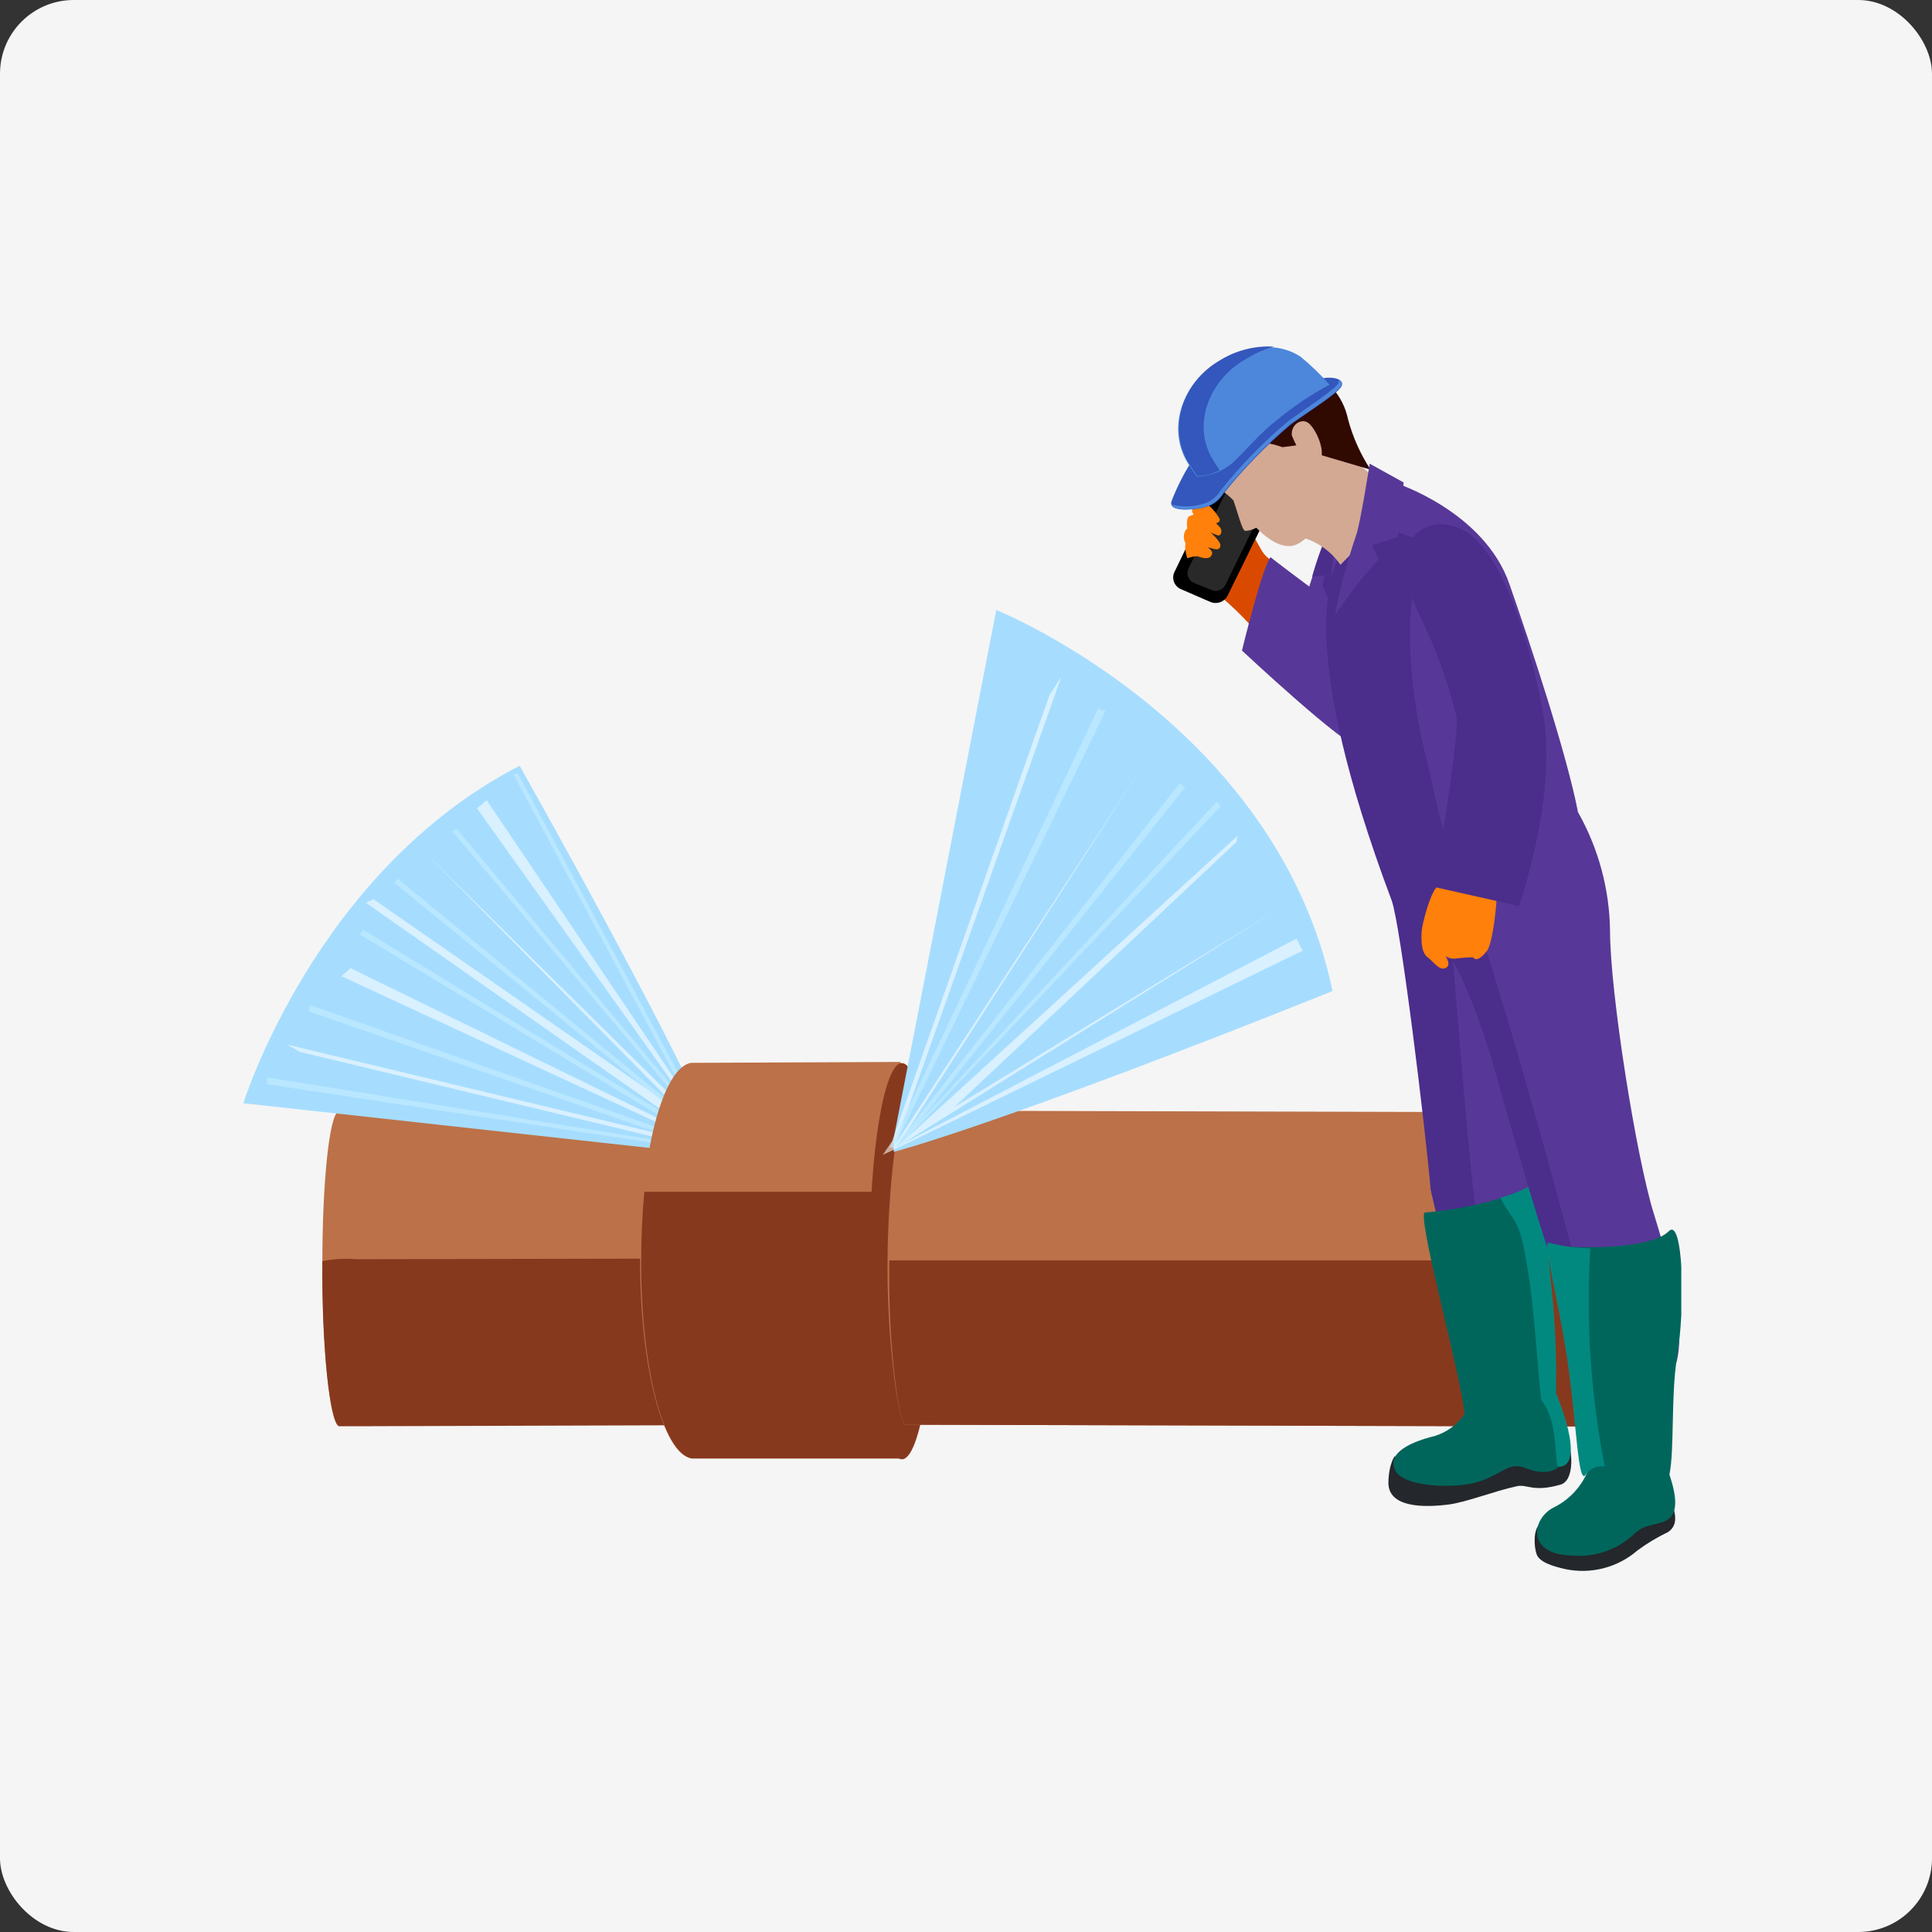 <svg width="262" height="262" viewBox="0 0 262 262" fill="none" xmlns="http://www.w3.org/2000/svg">
<rect x="0" y="0" width="262" height="262" fill="#333333" stroke="none"/>
<rect width="262" height="262" rx="10" fill="#f5f5f5"/>
<g clip-path="url(#clip0_159_14)">
<path d="M48.321 150.748H45.871C44.646 151.265 43.68 160.566 43.714 171.987C43.749 183.407 44.715 192.657 45.94 193.225H48.39L119.941 193.019V150.421L48.321 150.748Z" fill="#BC7148"/>
<path d="M48.355 170.764C46.804 170.635 45.242 170.722 43.714 171.022C43.611 182.529 44.715 192.829 45.94 193.415H48.39L110.175 193.225V170.643L48.355 170.764Z" fill="#87391E"/>
<path d="M94.82 156.415L33 149.611C33 149.611 42.8 118.089 70.475 103.843C91.697 141.739 96.355 153.056 96.355 153.056L94.82 156.415Z" fill="#A6DDFF"/>
<path opacity="0.57" d="M95.303 155.76L40.678 142.652L38.918 141.653L95.648 155.244L46.303 132.386L47.545 131.301L96.148 155.02L49.598 122.412L50.65 121.947L92.784 151.196L57.845 115.815L95.907 153.401L64.678 109.614L66.006 108.529L96.562 153.831L97.546 156.949L95.303 155.76Z" fill="white"/>
<path opacity="0.69" d="M96.028 154.434L53.463 119.708L53.929 119.157L96.269 153.935L96.028 154.434Z" fill="#C2ECFF"/>
<path opacity="0.69" d="M95.906 153.401L96.044 153.866L61.365 112.749L61.934 112.404L95.216 152.16L95.906 153.401Z" fill="#C2ECFF"/>
<path opacity="0.69" d="M96.234 156.019L41.851 137.14L42.075 136.313L96.321 155.433L96.234 156.019Z" fill="#C2ECFF"/>
<path opacity="0.69" d="M96.114 153.263L95.683 153.556L69.612 104.998L70.233 104.894L96.114 153.263Z" fill="#C2ECFF"/>
<path opacity="0.69" d="M95.803 156.088L36.209 147.027L36.261 146.114L95.665 155.692L95.613 156.794L95.803 156.088Z" fill="#C2ECFF"/>
<path opacity="0.69" d="M96.062 155.295L48.856 126.753L49.236 126.081L96.234 154.744L96.062 155.295Z" fill="#C2ECFF"/>
<path d="M93.698 144.133C89.851 144.805 86.797 156.536 86.797 170.953C86.797 185.371 89.903 197.067 93.698 197.738H122.253L122.132 144.013L93.698 144.133Z" fill="#BC7148"/>
<path d="M93.819 197.79H122.373V161.617H87.383C87.107 164.511 86.952 167.646 86.952 170.936C86.9 185.405 89.937 197.118 93.819 197.79Z" fill="#87391E"/>
<path d="M126.721 171.022C126.721 185.853 124.754 197.893 122.304 197.893C119.854 197.893 117.905 185.836 117.905 171.022C117.905 156.208 119.889 144.168 122.304 144.168C124.72 144.168 126.721 156.139 126.721 171.022Z" fill="#87391E"/>
<g style="mix-blend-mode:multiply">
<path d="M125.427 171.573C125.427 183.838 124.168 193.777 122.598 193.777C121.028 193.777 119.768 183.838 119.768 171.573C119.768 159.309 120.993 149.37 122.598 149.37C124.202 149.37 125.427 159.309 125.427 171.573Z" fill="#87391E"/>
</g>
<path d="M217.406 150.851H215.681L122.512 150.61C121.908 150.903 120.355 160.308 120.355 171.918C120.355 183.528 122.046 193.208 122.719 193.208L215.698 193.449H217.424C218.252 192.915 218.925 183.631 218.942 172.211C218.959 160.79 218.235 151.385 217.406 150.851Z" fill="#BC7148"/>
<path d="M122.719 193.208L215.698 193.449H217.424C218.252 192.915 218.925 183.631 218.942 172.211V170.919H120.596V172.004C120.476 183.648 122.046 193.208 122.719 193.208Z" fill="#87391E"/>
<path d="M121.166 154.52L135.106 82.725C135.106 82.725 173.064 97.97 180.708 134.401C134.796 152.798 121.2 156.208 121.2 156.208L121.166 154.52Z" fill="#A6DDFF"/>
<path opacity="0.57" d="M120.976 154.761L142.319 94.283L143.94 91.751L121.442 155.106L154.707 104.257L121.614 155.554L167.837 113.335L167.647 114.213L129.447 150.111L173.151 123.394L122.304 155.14L175.825 127.287L176.653 128.923L121.787 155.64L119.716 156.604L120.976 154.761Z" fill="white"/>
<path opacity="0.69" d="M123.029 153.883L165.007 108.718L165.525 109.355L123.254 154.055L122.149 155.502L123.029 153.883Z" fill="#C2ECFF"/>
<path opacity="0.69" d="M120.665 155.554L148.909 96.109L149.893 96.436L121.217 155.674L120.665 155.554Z" fill="#C2ECFF"/>
<path opacity="0.69" d="M121.355 155.45L159.986 106.221L160.711 106.754L121.856 155.657L121.355 155.45Z" fill="#C2ECFF"/>
<path d="M184.348 106.806C186.574 106.065 187.264 95.644 188.455 93.233C189.645 90.821 183.537 74.078 181.139 74.078C178.741 74.078 176.981 80.968 176.809 83.087C176.636 85.206 184.348 106.806 184.348 106.806Z" fill="#573898"/>
<path d="M173.444 76.541C171.253 75.491 171.253 74.819 170.476 73.561C169.962 72.603 169.243 71.768 168.371 71.115C167.302 70.323 163.195 67.67 163.023 68.377C162.951 68.77 162.994 69.176 163.147 69.545C163.3 69.915 163.556 70.233 163.885 70.461C164.463 70.972 165.086 71.427 165.749 71.822C165.749 71.822 162.298 69.6 161.97 69.927C161.554 72.614 161.601 75.352 162.108 78.023C163.024 79.236 164.204 80.226 165.559 80.917C166.978 82.112 168.315 83.401 169.562 84.775C170.148 85.12 173.444 76.541 173.444 76.541Z" fill="#D94A00"/>
<path d="M166.474 80.779C166.262 81.19 165.903 81.505 165.467 81.662C165.032 81.819 164.553 81.805 164.127 81.623L160.159 79.9C159.935 79.807 159.732 79.668 159.565 79.491C159.399 79.314 159.271 79.104 159.191 78.875C159.111 78.646 159.081 78.402 159.102 78.16C159.123 77.918 159.195 77.684 159.314 77.472L166.025 63.605C166.241 63.176 166.616 62.847 167.07 62.69C167.524 62.532 168.022 62.558 168.458 62.761L172.444 64.484C172.877 64.695 173.209 65.069 173.367 65.524C173.526 65.979 173.497 66.478 173.289 66.912L166.474 80.779Z" fill="black"/>
<path d="M166.18 79.315C166.097 79.487 165.981 79.642 165.838 79.769C165.694 79.897 165.527 79.995 165.346 80.057C165.165 80.12 164.973 80.146 164.781 80.133C164.59 80.121 164.403 80.071 164.231 79.986L161.85 79.022C161.503 78.851 161.238 78.551 161.112 78.187C160.986 77.822 161.01 77.423 161.177 77.075L166.957 65.276C167.038 65.104 167.153 64.95 167.294 64.822C167.436 64.695 167.601 64.597 167.781 64.535C167.961 64.472 168.152 64.446 168.342 64.458C168.532 64.47 168.718 64.52 168.889 64.604L171.27 65.569C171.443 65.652 171.598 65.768 171.726 65.911C171.853 66.054 171.951 66.221 172.014 66.402C172.076 66.583 172.102 66.775 172.09 66.966C172.078 67.157 172.028 67.344 171.943 67.515L166.18 79.315Z" fill="#292929"/>
<path d="M172.254 65.466C171.822 64.914 171.512 65.018 171.253 64.897C171.011 64.776 170.269 64.518 170.39 64.277L176.205 54.355C176.325 54.114 176.964 53.976 176.774 54.769L172.254 65.466Z" fill="black"/>
<path d="M190.008 88.788C190.008 88.788 185.953 101.26 184.417 101.346C182.537 101.432 168.423 88.22 168.423 88.22C168.423 88.22 171.201 76.8 172.305 75.559C173.41 76.541 190.008 88.788 190.008 88.788Z" fill="#573898"/>
<path d="M201.067 176.345C198.634 168.008 196.34 156.673 192.337 125.651L207.589 134.263C208.866 147.561 207.296 163.047 208.969 174.45C210.919 187.834 204.018 177.74 201.067 176.345Z" fill="#573898"/>
<path d="M181.26 75.99C183.089 74.833 184.754 73.437 186.212 71.839C188.972 68.911 187.937 69.135 187.937 69.135L194.235 73.131C194.235 73.131 191.302 95.989 196.685 95.058C196.685 95.058 194.166 110.992 196.478 122.808C196.478 123.291 199.152 157.948 200.222 164.941C203.448 186.129 196.995 180.169 195.857 170.454C195.443 167.009 194.131 162.03 194.01 161.29C193.32 153.211 189.921 125.254 188.714 122.085C175.808 87.703 180.639 78.574 181.26 75.99Z" fill="#4B2D8C"/>
<path d="M161.022 75.715C160.711 74.836 160.539 73.596 161.022 73.372C161.434 73.219 161.883 73.19 162.312 73.288C162.741 73.385 163.132 73.606 163.437 73.923C164.507 74.75 164.472 74.957 164.283 75.318C163.886 76.076 162.557 75.456 162.281 75.422C161.85 75.464 161.427 75.563 161.022 75.715Z" fill="#FF800A"/>
<path d="M160.901 73.854C160.665 73.552 160.536 73.179 160.536 72.795C160.536 72.411 160.665 72.038 160.901 71.736C161.311 71.523 161.767 71.412 162.23 71.412C162.692 71.412 163.148 71.523 163.558 71.736C164.403 72.338 165.283 73.269 165.456 73.734C165.628 74.199 165.318 74.629 164.714 74.457C164.11 74.285 162.23 73.871 162.23 73.871L160.901 73.854Z" fill="#FF800A"/>
<path d="M161.228 71.753C161.09 72.648 160.694 70.495 161.228 70.03C161.918 69.685 162.71 69.606 163.454 69.806C164.2 70.282 164.874 70.862 165.456 71.529C165.835 71.994 165.576 72.786 165.076 72.58L162.747 71.684C162.24 71.652 161.731 71.675 161.228 71.753Z" fill="#FF800A"/>
<path d="M162.074 70.134C161.798 69.6 161.487 69.376 161.763 68.876C161.989 68.566 162.322 68.35 162.698 68.27C163.074 68.19 163.467 68.253 163.799 68.445C164.465 68.993 165.016 69.666 165.421 70.426C165.421 70.909 164.938 71.029 164.438 70.891C163.937 70.754 162.074 70.134 162.074 70.134Z" fill="#FF800A"/>
<path d="M180.311 71.684C179.346 73.8 178.55 75.989 177.93 78.229L179.656 78.005L179.345 79.349L181.07 83.518C181.07 83.518 179.949 77.299 181.174 74.629C181.37 74.112 181.392 73.544 181.236 73.013C181.081 72.481 180.756 72.015 180.311 71.684Z" fill="#4B2D8C"/>
<path d="M181.122 58.369C181.847 60.384 182.554 62.055 187.886 65.741C190.56 67.584 188.679 69.548 188.679 69.548L181.778 76.593C181.025 75.503 180.05 74.584 178.918 73.895C177.785 73.207 176.52 72.764 175.204 72.597C172.84 72.476 181.122 58.369 181.122 58.369Z" fill="#D3A994"/>
<path d="M178.103 57.611C174.98 52.443 169.373 49.636 165.145 53.494C160.504 57.697 160.504 59.816 163.817 64.794C164.507 65.827 166.405 66.861 167.268 67.877C167.923 69.72 168.424 71.873 168.855 71.994C169.383 71.977 169.899 71.829 170.356 71.563C172.754 73.975 174.721 74.561 176.205 73.647C177.689 72.735 181.778 68.911 181.761 65.035C181.743 63.054 179.759 60.332 178.103 57.611Z" fill="#D3A994"/>
<path d="M161.211 59.592C161.677 62.486 161.539 63.553 162.937 63.502C166.387 63.416 166.387 60.66 167.664 60.815C168.941 60.97 170.373 59.902 171.218 59.971C172.139 60.114 173.046 60.338 173.927 60.642L175.877 60.384L177.067 59.161L178.965 61.659L185.867 63.691C184.478 61.575 183.441 59.248 182.795 56.801C182.465 55.24 181.734 53.792 180.673 52.598C179.724 51.255 179.465 51.565 178.465 50.342C177.733 49.742 176.884 49.303 175.971 49.054C175.058 48.805 174.103 48.751 173.168 48.895C172.046 49.222 171.443 49.36 171.028 49.894C170.614 50.428 169.976 49.377 168.389 49.894C167.077 50.137 165.827 50.641 164.714 51.375C162.712 52.581 161.643 55.32 160.573 57.094C159.934 58.248 161.211 59.592 161.211 59.592Z" fill="#300901"/>
<path d="M175.187 59.058C175.031 57.611 176.429 56.681 177.395 57.335C178.361 57.99 180.138 61.504 178.741 62.968C177.343 64.432 175.187 59.058 175.187 59.058Z" fill="#D3A994"/>
<path d="M183.106 80.503L181.019 83.431C181.734 79.759 182.697 76.14 183.9 72.597C184.469 71.064 185.746 62.882 185.746 62.882L190.353 65.431L189.559 72.838L186.108 73.94L186.937 75.887C185.569 77.349 184.29 78.89 183.106 80.503Z" fill="#573898"/>
<path d="M178.914 51.392C180.639 50.945 182.364 51.392 181.95 52.34C181.536 53.287 177.93 55.492 175.152 57.508C171.78 60.328 168.699 63.479 165.956 66.912C165.656 67.408 165.255 67.835 164.78 68.168C164.304 68.5 163.765 68.729 163.196 68.842C162.005 69.1 158.399 69.565 158.865 67.98C159.687 65.848 160.746 63.814 162.022 61.917C163.058 60.332 174.1 52.822 175.67 52.478C176.779 52.205 177.864 51.842 178.914 51.392Z" fill="#3357BC"/>
<path d="M181.519 51.496C181.575 51.634 181.575 51.788 181.519 51.926C181.036 52.839 177.516 55.079 174.721 57.094C171.353 59.914 168.278 63.065 165.542 66.499C165.244 66.996 164.844 67.425 164.368 67.758C163.892 68.09 163.352 68.319 162.781 68.428C161.495 68.747 160.151 68.747 158.865 68.428C159.227 69.427 162.16 69.048 163.213 68.807C163.761 68.682 164.278 68.447 164.732 68.115C165.186 67.783 165.568 67.362 165.852 66.878C168.602 63.456 171.676 60.306 175.031 57.473C177.93 55.509 181.381 53.253 181.881 52.357C182.088 51.978 181.916 51.685 181.519 51.496Z" fill="#4D87DB"/>
<path d="M180.294 52.168C179.088 50.795 177.772 49.522 176.36 48.361C173.22 46.311 169.044 46.811 165.3 49.015C160.228 52.013 158.295 58.093 160.987 62.641C161.177 62.985 162.074 64.363 162.315 64.639C164.099 64.585 165.81 63.922 167.164 62.761C168.803 61.228 171.08 58.541 173.03 57.077C175.275 55.195 177.709 53.55 180.294 52.168Z" fill="#4D87DB"/>
<path d="M168.889 48.722C170.088 47.966 171.39 47.386 172.754 47C170.148 46.857 167.562 47.526 165.352 48.912C160.297 51.892 158.451 57.99 161.039 62.537C161.246 62.882 162.126 64.26 162.367 64.535C163.431 64.556 164.481 64.288 165.404 63.76C165.042 63.243 164.576 62.503 164.438 62.262C161.695 57.766 163.817 51.616 168.889 48.722Z" fill="#3357BC"/>
<path d="M212.558 195.31C213.145 196.274 213.679 200.753 211.609 201.338C207.848 202.406 207.123 201.235 205.708 201.545C202.534 202.234 198.945 203.698 196.46 204.026C193.13 204.456 188.351 204.473 188.282 201.149C188.282 198.514 189.3 197.015 189.214 197.583C188.662 201.183 192.527 200.598 193.924 200.598C201.809 200.598 204.897 197.48 206.433 198.272C207.503 198.936 208.779 199.187 210.022 198.979C212.437 198.376 212.558 195.31 212.558 195.31Z" fill="#24272B"/>
<path d="M212.075 193.415C212.075 193.156 211.937 192.881 211.851 192.64C212.23 192.244 211.126 189.746 211.126 189.746C211.126 189.746 209.504 165.286 209.797 173.261C209.797 174.984 209.194 159.877 207.727 160.721C202.309 163.77 193.148 164.442 193.148 164.442C192.423 166.164 198.324 187.352 198.6 191.778C197.624 193.189 196.202 194.232 194.562 194.741C191.491 195.482 188.006 196.98 189.197 199.375C190.387 201.769 197.668 201.941 200.774 200.856C203.879 199.771 204.708 198.152 207.002 199.134C211.385 200.804 213.369 197.997 212.075 193.415Z" fill="#00665C"/>
<path d="M211.005 188.919C211.119 184.099 210.911 179.277 210.384 174.484C209.539 166.526 209.263 159.774 207.727 160.704C206.379 161.454 204.941 162.033 203.448 162.427C205.346 165.958 205.933 164.941 207.02 171.194C208.107 177.447 208.521 185.836 209.021 189.901C211.437 192.64 210.747 198.944 211.368 198.927C215.284 198.806 211.005 188.919 211.005 188.919Z" fill="#01897F"/>
<path d="M211.022 172.521C209.797 169.989 204.431 151.351 203.275 147.131C196.926 123.584 190.559 124.738 189.265 112.594C188.957 106.043 189.055 99.479 189.559 92.94C189.645 92.285 194.148 98.865 196.339 98.624L207.778 140.378C212.609 162.53 224.583 177.171 224.066 191.451C229.19 190.883 214.421 179.48 211.022 172.521Z" fill="#4B2D8C"/>
<path d="M186.557 71.115L189.18 65.466C189.18 65.466 201.257 69.29 204.708 79.246C207.71 87.858 212.507 102.414 213.99 110.131C216.772 115.049 218.267 120.588 218.338 126.236C218.338 134.522 221.892 156.983 224.291 164.631C232.245 189.97 223.877 187.438 223.877 187.438C223.877 187.438 226.775 206.541 218.959 205.473C218.959 205.473 214.008 174.846 213.335 170.23C213.093 168.628 201.257 125.203 197.375 117.072C195.494 113.162 194.511 107.151 193.717 104.067C188.282 82.966 193.459 73.647 193.079 73.475C190.784 72.562 186.557 71.115 186.557 71.115Z" fill="#573898"/>
<path d="M201.257 104.653C199.532 108.408 195.977 119.26 194.959 120.156C193.941 121.051 192.923 125.151 192.82 126.064C192.716 126.977 192.647 129.096 193.545 129.767C194.442 130.439 195.27 131.817 196.167 131.197C197.064 130.577 195.322 128.768 195.322 128.768C195.484 129.179 195.78 129.522 196.162 129.744C196.544 129.966 196.989 130.053 197.427 129.991C198.199 129.886 198.977 129.828 199.756 129.819C199.756 129.819 200.222 130.767 201.619 128.992C202.361 128.062 202.827 123.825 202.931 122.257C203.034 120.69 206.916 113.335 208.383 110.045C209.849 106.754 201.257 104.653 201.257 104.653Z" fill="#FF800A"/>
<path d="M190.732 74.561C190.077 76.61 190.473 79.297 192.734 83.879C194.779 88.131 196.38 92.581 197.513 97.16C197.979 99.882 194.459 120.276 194.459 120.276L205.984 122.86C205.984 122.86 211.436 107.547 209.142 96.126C209.142 96.126 205.173 72.786 196.788 71.288C196.175 71.1 195.531 71.037 194.894 71.1C194.256 71.163 193.637 71.353 193.074 71.658C192.51 71.962 192.013 72.376 191.611 72.874C191.209 73.373 190.91 73.946 190.732 74.561Z" fill="#4B2D8C"/>
<path d="M226.793 203.905C227.103 205.094 227.69 206.764 226.206 207.764C224.736 208.466 223.338 209.308 222.031 210.278C220.699 211.424 219.119 212.246 217.416 212.679C215.713 213.113 213.932 213.146 212.213 212.776C210.488 212.38 208.763 211.829 208.383 210.778C208.003 209.727 207.917 207.333 208.832 206.696C210.074 205.8 209.591 209.4 210.678 209.986C212.576 211.002 217.389 210.175 219.184 209.486C220.978 208.797 222.755 206.627 224.463 205.352C225.17 204.765 225.953 204.278 226.793 203.905Z" fill="#24272B"/>
<path d="M210.712 204.422C212.837 203.373 214.497 201.575 215.37 199.375C214.767 196.619 214.283 189.04 213.369 182.735C212.161 174.381 211.04 168.955 212.282 169.058C217.458 169.351 224.36 168.955 226.292 166.974C228.224 164.993 228.604 176.947 227.413 184.113C226.585 189.281 227.086 196.55 226.395 199.96C227.413 203.044 227.724 205.662 225.533 206.385C223.342 207.109 222.945 206.713 221.168 208.418C218.99 210.268 216.167 211.178 213.317 210.95C206.847 210.881 207.727 205.886 210.712 204.422Z" fill="#00665C"/>
<path d="M217.613 198.875C217.114 198.792 216.6 198.857 216.137 199.062C215.674 199.267 215.281 199.604 215.008 200.029C214.007 201.321 213.818 193.312 212.627 184.957C211.437 176.603 209.004 167.939 210.108 168.542C211.924 169.008 213.789 169.262 215.664 169.3C215.057 179.201 215.712 189.139 217.613 198.875Z" fill="#01897F"/>
</g>
<defs>
<clipPath id="clip0_159_14">
<rect width="195" height="166" fill="white" transform="translate(33 47)"/>
</clipPath>
</defs>
</svg>
